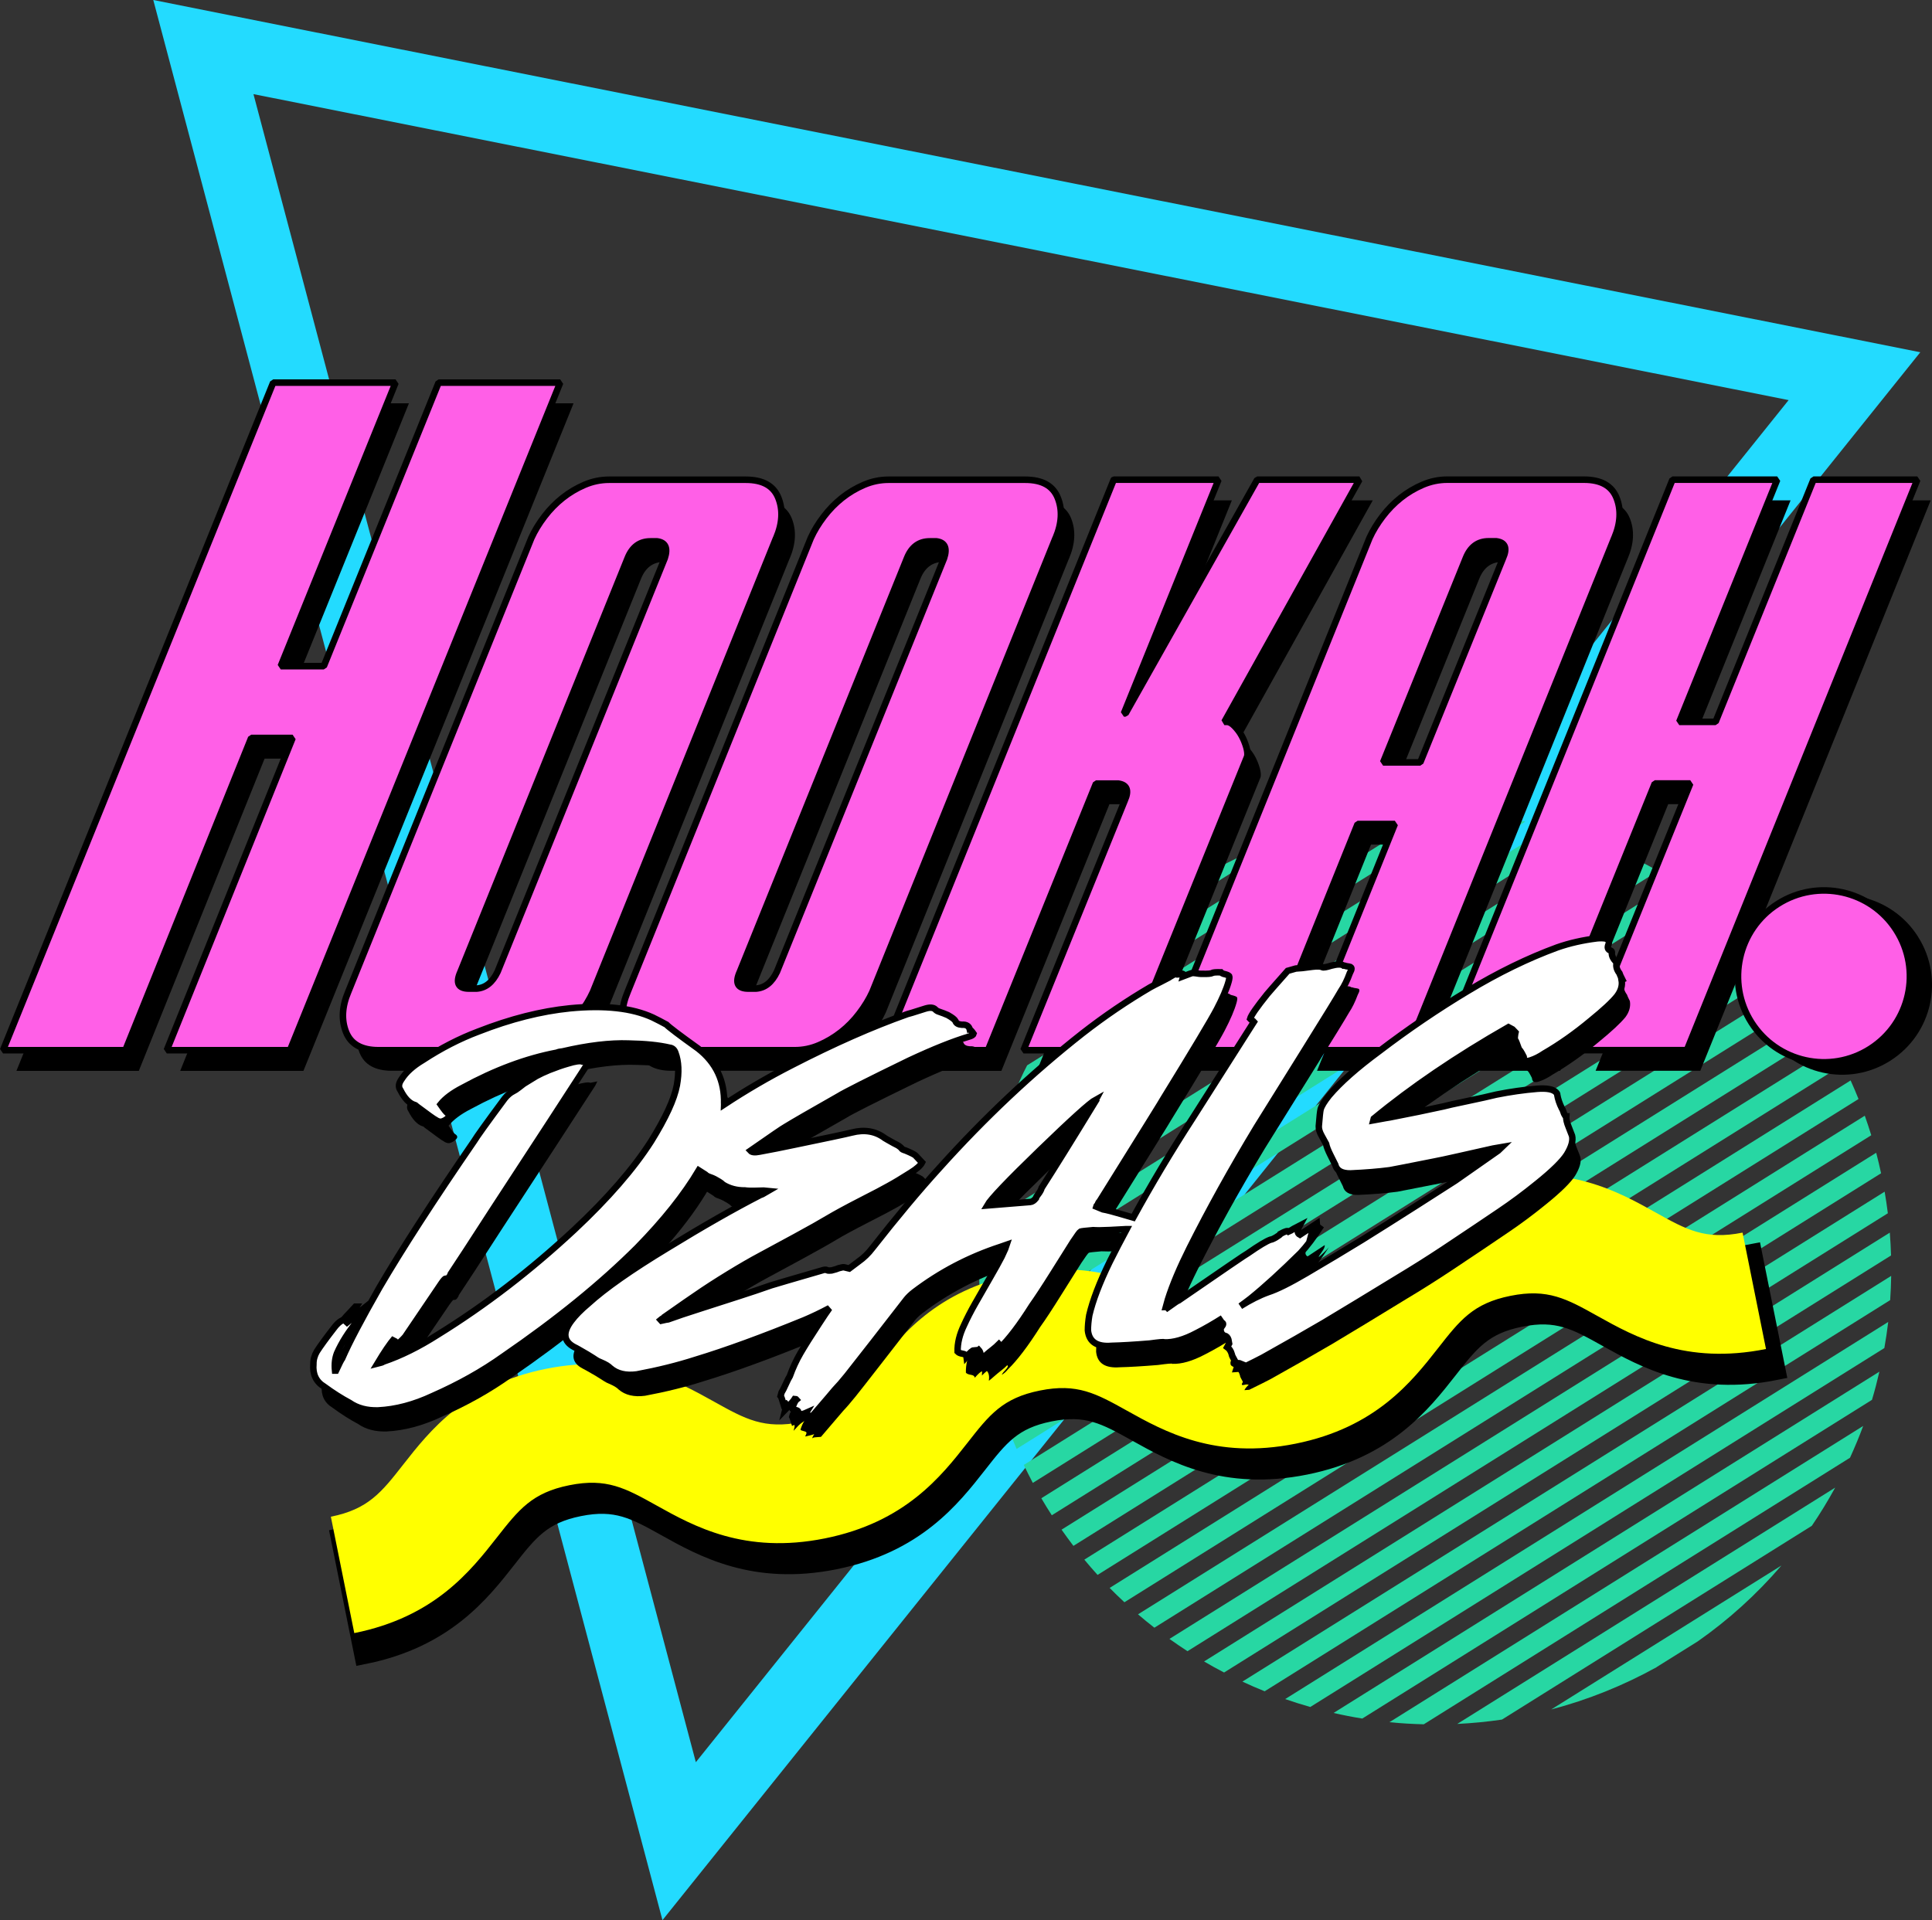 <svg viewBox="0 0 265.57 263.99" xmlns="http://www.w3.org/2000/svg" id="Layer_2"><rect x="0" y="0" width="265.57" height="263.99" fill="#333333" stroke="none"/><defs><style>.cls-1{fill:none;}.cls-2{stroke-width:2.7px;}.cls-2,.cls-3,.cls-4,.cls-5{stroke:#000;}.cls-6{fill:#23dbff;}.cls-3{fill:#ff5fe7;stroke-miterlimit:1;stroke-width:.9px;}.cls-7{fill:#ff0;}.cls-4{stroke-linecap:round;stroke-linejoin:round;stroke-width:1.08px;}.cls-5{fill:#fff;stroke-width:.89px;}.cls-8{fill:#27d7a3;}</style></defs><g id="Layer_1-2"><path d="M91.06,263.99L21.07,0l242.89,48.43-172.9,215.57ZM34.84,12.94l60.81,229.34L245.86,55.01,34.84,12.94Z" class="cls-6"></path><path d="M255.47,151.11l-104.6,65.43c.55.6,1.1,1.2,1.67,1.79l103.81-64.93c-.27-.77-.57-1.53-.87-2.28Z" class="cls-1"></path><path d="M253.34,146.37l-105.79,66.17c.49.64.99,1.27,1.5,1.89l105.33-65.88c-.33-.73-.68-1.46-1.04-2.18Z" class="cls-1"></path><path d="M250.85,141.86l-106.27,66.47c.43.67.88,1.33,1.34,1.99l106.13-66.38c-.39-.7-.79-1.39-1.2-2.08Z" class="cls-1"></path><path d="M227.94,119.75l-93.23,58.31c.05.9.12,1.8.21,2.7l95.36-59.64c-.76-.47-1.55-.92-2.34-1.37Z" class="cls-1"></path><path d="M201.68,111.88l-62.53,39.11c-.49,1.22-.93,2.44-1.34,3.67l67.77-42.39c-1.3-.17-2.6-.3-3.9-.39Z" class="cls-1"></path><path d="M232.82,122.77l-97.52,60.99c.13.85.28,1.7.45,2.55l99.18-62.03c-.69-.52-1.4-1.02-2.11-1.51Z" class="cls-1"></path><path d="M191.83,111.97l-48.3,30.21c-.83,1.39-1.6,2.82-2.33,4.29l55.56-34.75c-1.65.02-3.29.1-4.92.25Z" class="cls-1"></path><path d="M216.5,114.76l-81.29,50.85c-.14,1.02-.26,2.04-.36,3.05l84.55-52.88c-.96-.36-1.93-.7-2.9-1.02Z" class="cls-1"></path><path d="M224.23,117.81c-.56-.27-1.13-.5-1.69-.75l-87.89,54.97c-.04.95-.05,1.91-.04,2.86l90.53-56.62c-.3-.15-.59-.31-.9-.46Z" class="cls-1"></path><path d="M248.01,137.56l-106.04,66.32c.38.71.77,1.41,1.17,2.1l106.23-66.45c-.44-.67-.89-1.33-1.37-1.98Z" class="cls-1"></path><path d="M241.2,129.67l-103.33,64.63c.26.78.54,1.55.83,2.31l104.22-65.19c-.56-.6-1.13-1.18-1.72-1.75Z" class="cls-1"></path><path d="M244.78,133.5l-105.05,65.7c.32.74.65,1.48.99,2.21l105.6-66.05c-.5-.63-1.02-1.25-1.55-1.86Z" class="cls-1"></path><path d="M177.2,115.05l-24.55,15.35c-1.9,1.93-3.7,3.98-5.36,6.18l37.85-23.67c-2.69.53-5.34,1.26-7.94,2.13Z" class="cls-1"></path><path d="M237.22,126.09l-100.85,63.08c.2.81.42,1.62.65,2.42l102.1-63.86c-.62-.56-1.25-1.11-1.9-1.64Z" class="cls-1"></path><path d="M209.67,112.96l-73.05,45.69c-.29,1.1-.55,2.21-.77,3.31l77.12-48.24c-1.1-.28-2.2-.54-3.3-.77Z" class="cls-1"></path><path d="M233.37,225.66l-5.65,3.53c1.94-1.08,3.83-2.25,5.65-3.53Z" class="cls-1"></path><path d="M259.82,178.76l-85.98,53.78c.94.38,1.88.74,2.82,1.07l82.88-51.84c.12-1,.21-2,.28-3.01Z" class="cls-1"></path><path d="M258.58,161.31l-99.89,62.48c.67.53,1.36,1.04,2.06,1.54l98.31-61.49c-.15-.85-.3-1.69-.48-2.53Z" class="cls-1"></path><path d="M259.5,166.81l-96.27,60.21c.75.48,1.5.95,2.28,1.41l94.26-58.96c-.07-.89-.16-1.78-.27-2.66Z" class="cls-1"></path><path d="M257.23,156.08l-102.66,64.21c.61.57,1.24,1.12,1.87,1.66l101.47-63.46c-.21-.81-.43-1.61-.68-2.41Z" class="cls-1"></path><path d="M259.94,172.61l-91.68,57.34c.69.36,1.38.72,2.09,1.06.14.07.29.13.43.19l89.18-55.78c.01-.94,0-1.88-.02-2.82Z" class="cls-1"></path><path d="M259.01,185.33l-78.91,49.35c1.07.31,2.13.58,3.21.82l75.04-46.93c.25-1.08.47-2.16.66-3.24Z" class="cls-1"></path><path d="M253.88,201.36c.15-.31.27-.62.42-.94l-58.59,36.65c1.54.04,3.07.03,4.6-.04l51.95-32.49c.57-1.04,1.12-2.09,1.63-3.17Z" class="cls-1"></path><path d="M257.32,192.46l-70.06,43.82c1.24.2,2.48.37,3.73.5l65.12-40.73c.44-1.19.85-2.39,1.22-3.59Z" class="cls-1"></path><path d="M213.22,235.02l31.64-19.79c1.48-1.73,2.88-3.54,4.18-5.45l-42.59,26.64c2.28-.34,4.54-.81,6.76-1.4Z" class="cls-1"></path><path d="M227.72,229.2l5.65-3.53c4.21-2.95,8.08-6.44,11.5-10.43l-31.64,19.79c5.05-1.33,9.92-3.29,14.5-5.82Z" class="cls-8"></path><path d="M249.05,209.78c1.15-1.68,2.21-3.43,3.21-5.25l-51.95,32.49c2.06-.1,4.12-.3,6.15-.6l42.59-26.64Z" class="cls-8"></path><path d="M256.11,196.05l-65.12,40.73c1.58.16,3.15.25,4.72.29l58.59-36.65c.66-1.45,1.27-2.9,1.81-4.37Z" class="cls-8"></path><path d="M258.35,188.58l-75.04,46.93c1.31.3,2.63.56,3.95.77l70.06-43.82c.39-1.29.72-2.58,1.02-3.88Z" class="cls-8"></path><path d="M259.54,181.76l-82.88,51.84c1.14.4,2.29.76,3.45,1.09l78.91-49.35c.21-1.19.39-2.38.53-3.57Z" class="cls-8"></path><path d="M259.96,175.42l-89.18,55.78c1.01.47,2.03.92,3.06,1.33l85.98-53.78c.08-1.11.12-2.22.14-3.33Z" class="cls-8"></path><path d="M259.77,169.47l-94.26,58.96c.9.53,1.82,1.04,2.75,1.52l91.68-57.34c-.03-1.05-.09-2.09-.17-3.14Z" class="cls-8"></path><path d="M259.06,163.84l-98.31,61.49c.81.58,1.64,1.14,2.48,1.69l96.27-60.21c-.12-.99-.27-1.98-.44-2.97Z" class="cls-8"></path><path d="M257.9,158.49l-101.47,63.46c.73.63,1.48,1.24,2.25,1.84l99.89-62.48c-.2-.95-.43-1.89-.67-2.82Z" class="cls-8"></path><path d="M256.34,153.39l-103.81,64.93c.66.67,1.34,1.33,2.03,1.97l102.66-64.21c-.28-.9-.57-1.8-.89-2.69Z" class="cls-8"></path><path d="M254.38,148.55l-105.33,65.88c.59.71,1.2,1.42,1.82,2.1l104.6-65.43c-.34-.86-.71-1.71-1.09-2.56Z" class="cls-8"></path><path d="M252.05,143.93l-106.13,66.38c.53.75,1.07,1.49,1.63,2.23l105.79-66.17c-.41-.82-.84-1.63-1.29-2.44Z" class="cls-8"></path><path d="M249.37,139.54l-106.23,66.45c.46.79.94,1.57,1.44,2.34l106.27-66.47c-.47-.78-.96-1.56-1.47-2.32Z" class="cls-8"></path><path d="M246.33,135.36l-105.6,66.05c.4.83.81,1.65,1.24,2.47l106.04-66.32c-.54-.74-1.1-1.47-1.67-2.2Z" class="cls-8"></path><path d="M242.91,131.43l-104.22,65.19c.33.87.68,1.73,1.05,2.59l105.05-65.7c-.61-.7-1.23-1.39-1.87-2.07Z" class="cls-8"></path><path d="M239.12,127.73l-102.1,63.86c.26.91.54,1.82.84,2.72l103.33-64.63c-.68-.66-1.37-1.31-2.07-1.95Z" class="cls-8"></path><path d="M234.93,124.28l-99.18,62.03c.19.96.4,1.91.62,2.85l100.85-63.08c-.75-.62-1.51-1.22-2.29-1.81Z" class="cls-8"></path><path d="M230.28,121.12l-95.36,59.64c.1,1.01.23,2.01.38,3l97.52-60.99c-.83-.57-1.68-1.12-2.54-1.65Z" class="cls-8"></path><path d="M225.12,118.27l-90.53,56.62c0,1.06.05,2.12.11,3.17l93.23-58.31c-.92-.52-1.86-1.01-2.81-1.48Z" class="cls-8"></path><path d="M219.4,115.77l-84.55,52.88c-.1,1.13-.17,2.25-.21,3.38l87.89-54.97c-1.04-.46-2.08-.89-3.13-1.28Z" class="cls-8"></path><path d="M212.97,113.72l-77.12,48.24c-.25,1.21-.46,2.43-.64,3.64l81.29-50.85c-1.17-.38-2.35-.73-3.53-1.03Z" class="cls-8"></path><path d="M205.58,112.27l-67.77,42.39c-.44,1.32-.84,2.65-1.19,3.99l73.05-45.69c-1.36-.28-2.73-.5-4.09-.68Z" class="cls-8"></path><path d="M196.75,111.72l-55.56,34.75c-.17.34-.35.67-.51,1.01-.55,1.16-1.05,2.33-1.53,3.51l62.53-39.11c-1.64-.12-3.29-.18-4.93-.16Z" class="cls-8"></path><path d="M185.13,112.91l-37.85,23.67c-1.34,1.78-2.59,3.65-3.76,5.59l48.3-30.21c-2.25.2-4.49.51-6.7.95Z" class="cls-8"></path><path d="M152.65,130.4l24.55-15.35c-9.17,3.1-17.61,8.31-24.55,15.35Z" class="cls-8"></path><path d="M56.21,55.45l-15.78,38.98h5.92l15.78-38.98h16.71l-37.13,91.78h-16.94l17.29-42.93h-5.69l-17.29,42.93H2.26L39.39,55.45h16.82Z"></path><path d="M108.54,76.79l-25.18,62.42c-.46,1.01-1.06,1.99-1.8,2.96-.73.97-1.57,1.82-2.49,2.55-.93.73-1.93,1.33-3.02,1.8s-2.2.7-3.36.7h-18.8c-2.32,0-3.81-.83-4.47-2.49-.66-1.66-.56-3.5.29-5.51l25.18-62.42c.46-1.01,1.06-1.99,1.8-2.96s1.57-1.82,2.49-2.55c.93-.74,1.93-1.33,3.02-1.8,1.08-.46,2.2-.7,3.37-.7h18.8c2.32,0,3.81.83,4.47,2.49.66,1.66.56,3.5-.29,5.51ZM66.3,138.75h1.04c1.24-.08,2.2-.85,2.9-2.32l22.97-56.85c.46-1.39.12-2.17-1.04-2.32h-.93c-1.47,0-2.51.77-3.13,2.32l-22.97,56.85c-.7,1.55-.31,2.32,1.16,2.32Z"></path><path d="M146.94,76.79l-25.18,62.42c-.46,1.01-1.06,1.99-1.8,2.96-.73.97-1.57,1.82-2.49,2.55-.93.73-1.93,1.33-3.02,1.8s-2.2.7-3.36.7h-18.8c-2.32,0-3.81-.83-4.47-2.49-.66-1.66-.56-3.5.29-5.51l25.18-62.42c.46-1.01,1.06-1.99,1.8-2.96s1.57-1.82,2.49-2.55c.93-.74,1.93-1.33,3.02-1.8,1.08-.46,2.2-.7,3.37-.7h18.8c2.32,0,3.81.83,4.47,2.49.66,1.66.56,3.5-.29,5.51ZM104.71,138.75h1.04c1.24-.08,2.2-.85,2.9-2.32l22.97-56.85c.46-1.39.12-2.17-1.04-2.32h-.93c-1.47,0-2.51.77-3.13,2.32l-22.97,56.85c-.7,1.55-.31,2.32,1.16,2.32Z"></path><path d="M154.94,68.79h14.39l-13,32.14h.23l18.1-32.14h14.04l-18.56,33.3h.35c.31,0,.66.19,1.04.58s.72.83.99,1.33c.27.5.48,1.02.64,1.57.15.54.19.97.12,1.28l-16.36,40.38h-14.39l13.92-34.34c.62-1.39.31-2.17-.93-2.32h-3.02l-14.85,36.66h-14.39l31.67-78.43Z"></path><path d="M223.74,76.79l-28.43,70.43h-14.27l12.53-31.1h-5.11l-12.53,31.1h-14.27l28.43-70.43c.46-1.01,1.06-1.99,1.8-2.96s1.57-1.82,2.49-2.55c.93-.74,1.93-1.33,3.02-1.8,1.08-.46,2.2-.7,3.37-.7h18.8c2.32,0,3.81.83,4.47,2.49.66,1.66.56,3.5-.29,5.51ZM207.5,77.26h-1.04c-1.47,0-2.51.77-3.13,2.32l-11.37,28.08h5.11l11.37-28.08c.62-1.39.31-2.17-.93-2.32Z"></path><path d="M246.13,68.79l-13.46,33.3h4.99l13.46-33.3h14.27l-31.67,78.43h-14.39l14.85-36.66h-4.87l-14.85,36.66h-14.39l31.67-78.43h14.39Z"></path><path d="M54.37,52.61l-15.78,38.98h5.92l15.78-38.98h16.71l-37.13,91.78h-16.94l17.29-42.93h-5.69l-17.29,42.93H.42L37.55,52.61h16.82Z" class="cls-3"></path><path d="M106.69,73.96l-25.18,62.42c-.46,1.01-1.06,1.99-1.8,2.96-.73.97-1.57,1.82-2.49,2.55-.93.73-1.93,1.33-3.02,1.8s-2.2.7-3.36.7h-18.8c-2.32,0-3.81-.83-4.47-2.49-.66-1.66-.56-3.5.29-5.51l25.18-62.42c.46-1.01,1.06-1.99,1.8-2.96s1.57-1.82,2.49-2.55c.93-.74,1.93-1.33,3.02-1.8,1.08-.46,2.2-.7,3.37-.7h18.8c2.32,0,3.81.83,4.47,2.49.66,1.66.56,3.5-.29,5.51ZM64.46,135.92h1.04c1.24-.08,2.2-.85,2.9-2.32l22.97-56.85c.46-1.39.12-2.17-1.04-2.32h-.93c-1.47,0-2.51.77-3.13,2.32l-22.97,56.85c-.7,1.55-.31,2.32,1.16,2.32Z" class="cls-3"></path><path d="M145.1,73.96l-25.18,62.42c-.46,1.01-1.06,1.99-1.8,2.96-.73.97-1.57,1.82-2.49,2.55-.93.73-1.93,1.33-3.02,1.8s-2.2.7-3.36.7h-18.8c-2.32,0-3.81-.83-4.47-2.49-.66-1.66-.56-3.5.29-5.51l25.18-62.42c.46-1.01,1.06-1.99,1.8-2.96s1.57-1.82,2.49-2.55c.93-.74,1.93-1.33,3.02-1.8,1.08-.46,2.2-.7,3.37-.7h18.8c2.32,0,3.81.83,4.47,2.49.66,1.66.56,3.5-.29,5.51ZM102.86,135.92h1.04c1.24-.08,2.2-.85,2.9-2.32l22.97-56.85c.46-1.39.12-2.17-1.04-2.32h-.93c-1.47,0-2.51.77-3.13,2.32l-22.97,56.85c-.7,1.55-.31,2.32,1.16,2.32Z" class="cls-3"></path><path d="M153.1,65.95h14.39l-13,32.14h.23l18.1-32.14h14.04l-18.56,33.3h.35c.31,0,.66.19,1.04.58s.72.83.99,1.33c.27.5.48,1.02.64,1.57.15.54.19.97.12,1.28l-16.36,40.38h-14.39l13.92-34.34c.62-1.39.31-2.17-.93-2.32h-3.02l-14.85,36.66h-14.39l31.67-78.43Z" class="cls-3"></path><path d="M221.9,73.96l-28.43,70.43h-14.27l12.53-31.1h-5.11l-12.53,31.1h-14.27l28.43-70.43c.46-1.01,1.06-1.99,1.8-2.96.74-.97,1.57-1.82,2.49-2.55.93-.74,1.93-1.33,3.02-1.8,1.08-.46,2.2-.7,3.37-.7h18.8c2.32,0,3.81.83,4.47,2.49.66,1.66.56,3.5-.29,5.51ZM205.66,74.42h-1.04c-1.47,0-2.51.77-3.13,2.32l-11.37,28.08h5.11l11.37-28.08c.62-1.39.31-2.17-.93-2.32Z" class="cls-3"></path><path d="M244.29,65.95l-13.46,33.3h4.99l13.46-33.3h14.27l-31.67,78.43h-14.39l14.85-36.66h-4.87l-14.85,36.66h-14.39l31.67-78.43h14.39Z" class="cls-3"></path><path d="M50.04,227.45c11.04-2.22,15.98-8.53,19.59-13.13,3.02-3.85,4.84-6.17,9.97-7.2,5.13-1.03,7.71.4,11.98,2.78,5.11,2.85,12.11,6.75,23.15,4.53,11.04-2.22,15.98-8.53,19.59-13.13,3.01-3.85,4.83-6.17,9.97-7.2,5.13-1.03,7.71.4,11.98,2.78,5.11,2.85,12.11,6.75,23.15,4.53,11.04-2.22,15.98-8.53,19.59-13.13,3.01-3.85,4.83-6.17,9.96-7.2,5.13-1.03,7.71.4,11.97,2.78,5.11,2.85,12.11,6.75,23.15,4.53l-3.22-16c-5.13,1.03-7.71-.4-11.97-2.78-5.11-2.85-12.11-6.75-23.15-4.53-11.04,2.22-15.98,8.53-19.59,13.13-3.01,3.85-4.83,6.17-9.96,7.2-5.13,1.03-7.71-.4-11.98-2.78-5.11-2.85-12.11-6.75-23.15-4.53-11.04,2.22-15.98,8.53-19.59,13.13-3.02,3.85-4.84,6.17-9.97,7.2-5.13,1.03-7.71-.4-11.98-2.78-5.11-2.85-12.11-6.75-23.15-4.53-11.04,2.22-15.98,8.53-19.59,13.13-3.01,3.85-4.83,6.17-9.97,7.2l3.22,16Z" class="cls-2"></path><path d="M48.7,224.53c11.04-2.22,15.98-8.53,19.59-13.13,3.02-3.85,4.84-6.17,9.97-7.2,5.13-1.03,7.71.4,11.98,2.78,5.11,2.85,12.11,6.75,23.15,4.53,11.04-2.22,15.98-8.53,19.59-13.13,3.01-3.85,4.83-6.17,9.97-7.2,5.13-1.03,7.71.4,11.98,2.78,5.11,2.85,12.11,6.75,23.15,4.53,11.04-2.22,15.98-8.53,19.59-13.13,3.01-3.85,4.83-6.17,9.96-7.2,5.13-1.03,7.71.4,11.97,2.78,5.11,2.85,12.11,6.75,23.15,4.53l-3.22-16c-5.13,1.03-7.71-.4-11.97-2.78-5.11-2.85-12.11-6.75-23.15-4.53-11.04,2.22-15.98,8.53-19.59,13.13-3.01,3.85-4.83,6.17-9.96,7.2-5.13,1.03-7.71-.4-11.98-2.78-5.11-2.85-12.11-6.75-23.15-4.53-11.04,2.22-15.98,8.53-19.59,13.13-3.02,3.85-4.84,6.17-9.97,7.2-5.13,1.03-7.71-.4-11.98-2.78-5.11-2.85-12.11-6.75-23.15-4.53-11.04,2.22-15.98,8.53-19.59,13.13-3.01,3.85-4.83,6.17-9.97,7.2l3.22,16Z" class="cls-7"></path><path d="M49.97,182.58h.13c-.15.23-.33.49-.54.78-.21.28-.39.57-.55.84-.16.28-.32.54-.47.78.33-.26.8-.65,1.43-1.2.62-.54,1.04-.9,1.26-1.07-.15.55-.5,1.18-1.04,1.91-1.15,1.39-2.07,2.83-2.74,4.33-.28.71-.38,1.51-.28,2.42h.13c.43-.96.71-1.51.85-1.68.93-2.13,2.65-5.39,5.15-9.78,3.09-5.27,7.43-11.98,13.02-20.13.32-.56,1.72-2.5,4.18-5.82.39-.49.78-.82,1.18-1.01.2-.09.46-.26.79-.52.33-.26.55-.42.65-.51.83-.52,1.4-.87,1.71-1.05.5-.27,1.09-.54,1.77-.83.96-.38,1.82-.68,2.56-.89,1.03-.31,1.7-.4,2-.28l.95-.19-.29.59c-2.55,3.94-6.86,10.57-12.95,19.89-3,4.66-4.94,7.63-5.81,8.92l-.03.12c-.2.4-.41.57-.66.51-.09,0-.27.21-.56.62-2.74,4.03-4.41,6.49-4.99,7.37-.13.16-.28.33-.46.49-.17.17-.32.29-.42.38-.11.09-.27.21-.49.38-.22.17-.4.34-.52.5.04-.15.11-.41.21-.76s.17-.6.21-.76c-.63.74-1.43,1.91-2.38,3.51.46-.11.74-.21.85-.3,2.36-.8,4.85-2.03,7.45-3.69,6.52-4.03,12.77-8.84,18.78-14.43,4.62-4.33,8.15-8.39,10.56-12.16,2-3.21,3.18-5.78,3.55-7.71.32-1.78.26-3.26-.19-4.44-.13-.45-.41-.69-.83-.73-1.45-.34-3.33-.53-5.63-.57-2.55-.1-5.56.26-9.04,1.07-.35.03-.63.09-.82.18-4.17.79-8.47,2.4-12.91,4.81-1.4.72-2.43,1.49-3.08,2.31.55.79.87,1.19.96,1.18.28.21.31.43.07.68-.24.25-.55.43-.92.53-.26.02-.54-.07-.82-.28-.16-.06-1.01-.68-2.58-1.85-.13-.14-.24-.21-.33-.2-.7-.25-1.33-.92-1.89-2.02-.31-.43-.26-.93.16-1.5.61-.96,1.58-1.84,2.91-2.63,2.51-1.65,5.06-2.96,7.65-3.93,4.42-1.73,8.62-2.79,12.59-3.19,4.76-.46,8.54-.05,11.36,1.25.68.33,1.32.66,1.91.99.33.36,1.78,1.45,4.36,3.3,2.47,1.93,3.65,4.46,3.56,7.59-.15,1.46-.63,3.21-1.45,5.26-1.93,4.5-5.4,9.31-10.42,14.43-4.97,4.97-11.11,9.96-18.41,14.97-2.88,2.06-6.13,3.89-9.74,5.47-2.56,1.2-5.06,1.86-7.49,1.98-1.56.05-2.88-.3-3.95-1.05-1.12-.59-2.29-1.34-3.5-2.23-1.1-.67-1.59-1.7-1.46-3.08,0-.61.16-1.19.48-1.75.46-.72,1.22-1.77,2.29-3.16.41-.57.82-.94,1.21-1.13.09,0,.26-.17.52-.5.24-.25.66-.7,1.28-1.36Z"></path><path d="M91.9,184.43l.1.11c.55-.12.87-.18.95-.19,1.05-.39,2.54-.89,4.47-1.5,1.93-.61,3.67-1.17,5.22-1.68,1.55-.51,3.04-1.01,4.47-1.5.66-.2,2.99-.89,7-2.05.28-.1.5-.12.66-.05-.02.08.19.1.63.06.46-.11.79-.22.98-.31.37-.11.62-.14.74-.12.12.03.3.07.54.13.24.06.44.12.59.18l.33.66c-.09,0-.23.06-.43.15.07.38.21.55.43.54.22-.02.72-.21,1.51-.58-.04.16-.1.35-.16.58-.06.23-.11.39-.13.47l.26-.02c.2-.09.34-.14.43-.15-.52.65-1.09,1.16-1.7,1.51-2.49,1.57-4.86,2.83-7.09,3.77-5.8,2.38-10.76,4.18-14.88,5.43-2.54.82-5.26,1.49-8.15,2.03-1.51.2-2.72-.08-3.62-.85-.13-.14-.31-.28-.53-.41-.22-.13-.48-.26-.79-.39-.31-.13-.53-.24-.68-.35-.14-.1-.54-.35-1.21-.76-1.03-.6-1.63-.93-1.78-1-1.49-.79-1.63-2-.41-3.62.54-.73,1.32-1.51,2.32-2.36,2.29-2.09,5.91-4.63,10.85-7.62,4.85-2.98,9.13-5.42,12.83-7.32.09,0,.44-.19,1.05-.54l-.63-.06c-.09,0-.45.02-1.1.03-.65.02-1.14,0-1.46-.05-1.12.02-2.12-.25-3-.79-.13-.14-.31-.28-.53-.41-.22-.13-.43-.25-.61-.35-.19-.1-.42-.19-.69-.29-.28-.09-.48-.21-.61-.35-1.39-.88-2.37-1.52-2.94-1.93-.9-.76-.87-1.83.11-3.21.81-1.05,2.01-2.14,3.6-3.26,3.5-2.41,7.19-4.62,11.09-6.61,5.79-2.98,11.07-5.31,15.82-6.99.09,0,.93-.26,2.53-.78.66-.21,1.12-.17,1.38.12.13.14.3.24.5.3.2.06.41.14.64.23.23.1.42.18.58.24.59.33.95.61,1.06.83.09.3.39.46.89.5.61-.05.98.19,1.09.71.09,0,.25.17.5.53-.04.16-.25.29-.62.39-2.15.63-4.89,1.73-8.24,3.3-5.64,2.74-8.88,4.37-9.71,4.9-3.76,2.13-6.21,3.55-7.35,4.25-.2.09-1.78,1.17-4.75,3.24.2.21.62.26,1.25.13,1.53-.28,3.17-.6,4.9-.97,4.27-.88,6.87-1.43,7.79-1.66,1.75-.44,3.27-.19,4.54.77.22.13.48.29.78.45.3.17.58.32.84.45.26.13.5.3.69.52-.02.08.16.18.56.3.77.32,1.22.55,1.35.69l.89.96c-.2.4-.71.86-1.54,1.38-1.25.79-2.27,1.4-3.08,1.85-.61.35-1.89,1.03-3.84,2.02-1.95,1-3.44,1.8-4.46,2.42-1.03.62-2.53,1.46-4.49,2.53-1.97,1.07-3.58,1.95-4.84,2.62-1.26.67-2.71,1.52-4.36,2.52-1.65,1.01-3.17,1.99-4.54,2.94-.41.26-1.85,1.25-4.29,2.97-.02.08-.13.16-.33.26l-.16.13Z"></path><path d="M115.71,182.04c.02-.08.34-.6.95-1.56-.57-.41-.9-.61-.99-.61-.42-.35-.26-.78.49-1.3,1.4-1.03,2.37-1.75,2.92-2.18.74-.52,1.39-1.14,1.93-1.87,3.31-4.23,6.38-7.9,9.22-11.03,6.19-6.9,12.74-13.06,19.64-18.49,3.06-2.38,6.17-4.5,9.34-6.35.31-.18.78-.42,1.43-.74.65-.32.99-.5,1.05-.54.05-.04.39-.24,1-.6.04.15.25.17.63.06.37-.1.52,0,.43.31.76-.29,1.19-.44,1.28-.45.09,0,.21,0,.38.03.16.03.33.05.49.07.16.03.33.03.51.02.68.02,1.12-.01,1.32-.11.11-.08.5-.12,1.18-.1.06.07.17.14.33.2.48.11.75.22.81.33.05.11.03.36-.08.75-.28,1.01-.83,2.29-1.64,3.84-.81,1.55-3.24,5.61-7.29,12.18-.02.08-2.96,4.81-8.81,14.19-.11.09-.2.24-.26.48-.11.09-.17.17-.2.24l.92.38c.57.11,1.41.32,2.52.65,1.11.33,1.98.58,2.62.76.09,0,.56.15,1.42.46-.02.08-.04.16-.06.23-1.01.24-1.56.35-1.64.36-.81.14-1.35.22-1.61.25-.44.04-1.18.08-2.22.12-1.04.05-1.81.05-2.32.02-1.05.09-1.63.15-1.73.2-.1.05-.44.51-1.03,1.4-.61.96-1.53,2.43-2.76,4.39-1.23,1.97-2.19,3.43-2.89,4.4-1.68,2.65-3.16,4.6-4.44,5.84-.26.33-.55.58-.85.75.02-.08.1-.2.23-.36.13-.16.26-.31.38-.43.12-.12.2-.26.24-.42l-.1-.11c-.24.25-.52.5-.85.75-.33.26-.64.51-.92.76-.28.25-.53.46-.75.63.08-.61,0-1.06-.27-1.35-.22.17-.45.38-.69.63l.03-.57c-.18.01-.52.31-1.01.88-.02-.23-.2-.36-.53-.41-.33-.05-.56-.14-.69-.29-.03-1.14.26-2.34.87-3.61.43-.95.94-1.94,1.53-2.98.59-1.04,1.25-2.19,1.99-3.47.74-1.28,1.29-2.27,1.66-2.99.41-.87.65-1.42.72-1.66l-.85.3c-4.34,1.42-8.29,3.49-11.88,6.22-.44.34-.79.67-1.05,1-1.07,1.38-2.6,3.35-4.59,5.91-1.99,2.56-3.19,4.09-3.58,4.57-.66.81-1.22,1.47-1.7,1.97-.13.16-1.14,1.35-3.04,3.56-.17.01-.31.02-.39.03-.09,0-.22.02-.4.03-.17.01-.32.06-.43.15.04-.16.14-.35.29-.59-.2.09-.61.2-1.25.33.17-.32.23-.51.16-.58-.06-.07-.22-.14-.46-.19-.24-.06-.35-.12-.33-.2.04-.16.13-.37.24-.65.12-.28.23-.46.34-.54-.07-.07-.14-.1-.23-.1-.15.24-.59.73-1.31,1.48.02-.08.06-.22.11-.41.05-.19.05-.33-.02-.4l-.3.14c-.22-.74-.37-1.15-.44-1.22.02-.08.06-.23.13-.47.15-.24.34-.62.57-1.13.23-.51.42-.89.57-1.13.39-1.1.87-2.14,1.45-3.14.58-1,1.42-2.34,2.53-4.03,1.11-1.69,1.79-2.66,2.02-2.91ZM151.42,154.71c.02-.08.12-.28.29-.59-.81.45-3.38,2.77-7.71,6.96-4.33,4.2-6.75,6.73-7.25,7.61,3.24-.26,5.22-.42,5.92-.48.26-.02.52-.19.79-.52.04-.15.13-.31.26-.48.13-.16.24-.32.33-.48.09-.16.15-.31.2-.47,1.65-2.57,4.04-6.42,7.18-11.54Z"></path><path d="M161.31,182.69c.09,0,.16.03.23.1.96-.69,1.49-1.03,1.57-1.04,6.14-4.23,9.31-6.39,9.51-6.48,1.49-1.03,2.51-1.65,3.08-1.85.17-.01.44-.13.8-.35.36-.22.55-.37.57-.45.61-.35.98-.46,1.12-.32l.3-.14c.11-.08.51-.31,1.21-.67-.35.64-.34,1.05.04,1.25,1.05-.69,1.83-1.21,2.36-1.56.02.23-.1.52-.37.89-.27.36-.43.63-.47.78.22-.17.47-.4.77-.69.29-.29.51-.52.64-.68-1.05,1.61-1.99,2.87-2.84,3.77-2.6,2.57-4.89,4.66-6.88,6.27-2.4,1.87-4.85,3.44-7.34,4.71-1.71.9-3.2,1.33-4.47,1.28.02-.08-.64-.02-1.97.16-2.19.18-3.94.28-5.23.31-2.02.16-3.11-.55-3.27-2.13,0-.61.06-1.3.19-2.07.47-2.02,1.4-4.45,2.79-7.31,3.25-6.5,7.05-13.09,11.38-19.76.46-.72,3.11-4.89,7.96-12.52l.46-.72c-.07-.07-.15-.14-.26-.21-.11-.07-.2-.14-.26-.21.13-.47.91-1.6,2.35-3.39.13-.16,1.07-1.23,2.81-3.2l1.12-.32c.44-.04.74-.06.92-.07.17-.01.62-.07,1.33-.16.71-.1,1.18-.08,1.4.06.15.06.56,0,1.22-.21.83-.22,1.39-.23,1.68-.02.09,0,.21.02.36.08.33.05.53.09.61.12.07.03.12.1.13.22.01.11-.07.33-.24.65-.35.94-.74,1.74-1.17,2.38-.5.88-2.17,3.6-5.02,8.17-2.85,4.57-5.05,8.1-6.59,10.58-3.48,5.76-6.55,11.3-9.22,16.62-1.35,2.7-2.34,5.06-2.99,7.09-.02.08-.12.43-.29,1.05Z"></path><path d="M208.49,144.15c-7.13,4.08-13.3,8.27-18.52,12.58-.02.08-.04.16-.06.23,1.45-.27,2.21-.41,2.3-.42,2.72-.52,5.17-1.03,7.36-1.51.37-.11,1.45-.35,3.22-.72,1.77-.37,3.12-.67,4.04-.9,1.91-.38,3.78-.65,5.62-.8,1.32-.11,2.17.05,2.57.48.13.14.19.25.17.33.09.6.3,1.23.64,1.89.06.07.13.22.2.44.07.22.13.37.2.44.04.15.11.22.2.21-.02.39.1.89.35,1.51.26.63.41,1.02.45,1.16.16.67-.08,1.53-.71,2.57-.61.96-1.96,2.29-4.06,3.98-1.77,1.44-3.5,2.72-5.18,3.85-1.9,1.3-4.48,3.03-7.74,5.2-2.1,1.39-4.17,2.7-6.23,3.93-3.72,2.28-7.12,4.35-10.2,6.19-2.25,1.32-5.05,2.92-8.4,4.79-.5.27-1.5.77-2.99,1.5l-.66.05c.02-.08.1-.2.23-.36.13-.16.25-.29.36-.37-.16-.06-.33-.07-.51-.02-.19.05-.32.07-.4.03-.08-.03-.04-.17.11-.41-.29-.51-.42-.8-.4-.88-.13-.45-.34-.77-.63-.98l.26-.48-.1-.56c-.09-.3-.25-.47-.5-.53-.09,0-.2-.06-.33-.2-.13-.14-.21-.32-.23-.55-.02-.23.02-.38.13-.47.26-.32.27-.52.03-.57-.28-.2-.22-.44.19-.7,2.16-1.62,4.2-2.78,6.1-3.46,1.22-.4,2.96-1.27,5.22-2.59,2.86-1.68,5.43-3.22,7.71-4.62,2.38-1.49,4.88-3.06,7.48-4.72,1.77-1.13,3.54-2.27,5.31-3.4.63-.43,2.6-1.81,5.9-4.13l.52-.5-1.22.21c-.55.12-1.35.3-2.4.54-1.05.24-1.85.42-2.4.54-1.56.36-2.7.6-3.42.73-3.27.65-5.26,1.04-5.98,1.17-1.51.2-3.31.35-5.39.44-1.21.02-1.91-.38-2.11-1.2-.11-.22-.33-.66-.66-1.32-.33-.66-.53-1.17-.6-1.55-.11-.22-.31-.58-.6-1.09-.29-.51-.42-.95-.4-1.34.1-1.3.19-2.07.25-2.3.13-.47.52-1.11,1.17-1.92,1.52-1.8,3.79-3.81,6.81-6.03,4.02-3.07,8.08-5.83,12.19-8.3,4.22-2.55,8.33-4.56,12.34-6.02,1.71-.6,3.54-1.01,5.49-1.24.44-.04.82-.03,1.15.02.39.12.54.38.43.76-.22.47-.13.77.27.89.15.06.21.17.17.33-.02.38.17.79.57,1.21l.1.11c-.13.47,0,.95.37,1.45.04.15.18.44.4.88.13.75-.07,1.49-.61,2.22-.66.81-1.87,1.94-3.63,3.38-2.12,1.77-4.25,3.28-6.39,4.52-.63.43-1.26.75-1.87.95-.62.2-.93.04-.96-.49-.33-.66-.54-.98-.63-.98-.29-.81-.47-1.26-.53-1.33-.07-.07-.08-.24-.05-.51.03-.27.06-.44.08-.52-.07-.07-.2-.21-.4-.42l-.56-.3Z"></path><path d="M223,134.68c-.22-.44-.36-.73-.4-.88-.38-.5-.5-.99-.37-1.46l-.1-.11c-.4-.42-.59-.83-.57-1.21.04-.15-.01-.26-.17-.33-.4-.12-.48-.42-.27-.89.11-.39-.04-.64-.43-.77-.33-.05-.71-.06-1.15-.02-1.95.24-3.78.65-5.49,1.25-4.01,1.47-8.12,3.47-12.34,6.02-4.11,2.47-8.18,5.23-12.2,8.3-3.02,2.23-5.29,4.24-6.81,6.03-.65.81-1.05,1.46-1.17,1.92-.06.23-.15,1-.25,2.3-.02.38.11.83.4,1.34.29.51.49.87.6,1.09.07.38.27.89.6,1.55.33.66.55,1.1.66,1.32.2.82.91,1.22,2.11,1.2,2.08-.09,3.88-.24,5.39-.44.72-.13,2.72-.52,5.98-1.17.72-.13,1.86-.38,3.42-.73.55-.12,1.35-.3,2.4-.54,1.05-.24,1.85-.42,2.4-.54l1.22-.21-.52.5c-3.3,2.32-5.27,3.7-5.9,4.13-1.77,1.13-3.54,2.27-5.31,3.4-2.6,1.66-5.09,3.23-7.48,4.72-2.28,1.4-4.85,2.94-7.71,4.62-2.25,1.32-3.99,2.19-5.22,2.59-1.22.44-2.5,1.09-3.82,1.92.47-.34.93-.68,1.39-1.04,1.99-1.61,4.28-3.7,6.88-6.27.85-.91,1.8-2.16,2.84-3.77-.13.16-.34.39-.64.68-.3.29-.55.52-.77.69.04-.16.2-.42.47-.78.27-.37.4-.66.37-.89-.53.35-1.31.87-2.36,1.56-.38-.2-.39-.61-.04-1.25-.7.36-1.11.59-1.21.67l-.3.14c-.13-.14-.5-.03-1.12.32-.02.08-.21.23-.57.45-.36.22-.63.34-.8.35-.57.2-1.6.82-3.08,1.85-.2.09-3.37,2.25-9.51,6.48-.09,0-.61.35-1.57,1.04-.07-.07-.15-.1-.23-.1.17-.62.27-.97.29-1.05.64-2.03,1.64-4.39,2.99-7.09,2.67-5.32,5.74-10.86,9.22-16.62,1.54-2.48,3.74-6.01,6.59-10.58,2.85-4.57,4.52-7.29,5.02-8.17.44-.64.83-1.44,1.17-2.38.17-.32.25-.54.24-.65-.01-.11-.06-.18-.13-.22-.08-.03-.28-.07-.61-.12-.16-.06-.28-.09-.36-.08-.29-.21-.85-.2-1.68.02-.66.21-1.06.28-1.22.21-.22-.13-.69-.15-1.4-.06-.72.1-1.16.15-1.33.17-.18.01-.48.04-.92.07l-1.12.32c-1.75,1.97-2.68,3.04-2.81,3.2-1.44,1.79-2.22,2.92-2.35,3.39.06.07.15.14.26.21.11.07.2.14.26.21l-.46.72c-4.85,7.63-7.51,11.8-7.96,12.52-2.98,4.6-5.69,9.15-8.17,13.67-.48-.14-1.02-.3-1.65-.48-1.11-.33-1.95-.55-2.52-.65l-.92-.38c.02-.08.09-.16.2-.24.06-.23.15-.39.26-.48,5.85-9.38,8.79-14.11,8.81-14.19,4.04-6.57,6.47-10.63,7.29-12.18.81-1.55,1.36-2.83,1.64-3.84.11-.39.13-.64.08-.75-.06-.11-.33-.22-.81-.33-.16-.06-.27-.13-.33-.2-.68-.02-1.08.01-1.18.1-.2.09-.64.13-1.32.11-.18.01-.35,0-.51-.02-.16-.02-.33-.05-.49-.07-.17-.02-.29-.03-.38-.03-.09,0-.52.16-1.28.45.09-.31-.06-.41-.43-.31-.37.11-.58.09-.63-.06-.61.35-.95.55-1,.6-.06.04-.41.22-1.05.54-.65.32-1.12.57-1.43.74-3.17,1.86-6.29,3.97-9.34,6.35-6.9,5.43-13.45,11.6-19.64,18.49-2.84,3.12-5.91,6.8-9.22,11.02-.55.73-1.19,1.35-1.93,1.87-.29.23-.72.55-1.26.95-.05-.01-.1-.03-.15-.04-.24-.06-.42-.1-.54-.13-.12-.03-.37.01-.74.12-.2.09-.53.2-.99.31-.44.04-.65.02-.63-.06-.16-.06-.37-.05-.66.05-4.01,1.16-6.34,1.85-7,2.05-1.42.5-2.91,1-4.47,1.5-1.56.51-3.3,1.07-5.22,1.68-1.93.61-3.42,1.12-4.47,1.5-.09,0-.41.07-.95.19l-.1-.11.16-.13c.2-.09.31-.18.33-.25,2.45-1.72,3.88-2.71,4.29-2.98,1.37-.95,2.89-1.93,4.54-2.94,1.65-1.01,3.1-1.85,4.36-2.52,1.26-.67,2.87-1.55,4.84-2.62,1.97-1.07,3.47-1.92,4.49-2.53,1.03-.61,2.51-1.42,4.46-2.42,1.95-.99,3.23-1.67,3.84-2.02.81-.44,1.84-1.06,3.08-1.85.83-.52,1.34-.98,1.54-1.38l-.89-.95c-.13-.14-.59-.37-1.35-.69-.4-.12-.58-.22-.56-.3-.2-.21-.43-.38-.69-.51-.27-.13-.55-.28-.84-.45-.3-.16-.56-.32-.78-.45-1.28-.96-2.79-1.22-4.54-.77-.92.23-3.52.78-7.79,1.66-1.73.37-3.37.69-4.9.97-.64.13-1.05.09-1.25-.13,2.97-2.07,4.56-3.15,4.75-3.24,1.14-.7,3.59-2.12,7.35-4.25.83-.52,4.07-2.16,9.71-4.9,3.35-1.57,6.09-2.66,8.24-3.3.37-.1.58-.24.62-.39-.25-.36-.41-.54-.5-.53-.11-.52-.48-.76-1.09-.71-.5-.03-.8-.2-.89-.5-.11-.22-.46-.49-1.06-.83-.16-.06-.35-.14-.58-.24-.23-.09-.45-.17-.64-.23-.2-.06-.36-.16-.49-.3-.27-.28-.73-.32-1.38-.12-1.6.51-2.44.77-2.53.78-4.75,1.68-10.03,4.01-15.82,6.99-3.25,1.66-6.36,3.48-9.33,5.44,0-.04.01-.08.02-.12.09-3.13-1.1-5.66-3.56-7.59-2.58-1.85-4.03-2.95-4.36-3.3-.6-.33-1.23-.66-1.91-.99-2.82-1.29-6.6-1.71-11.36-1.25-3.97.4-8.16,1.46-12.58,3.19-2.58.97-5.13,2.28-7.65,3.93-1.33.79-2.31,1.67-2.91,2.63-.41.57-.47,1.07-.16,1.5.55,1.1,1.18,1.77,1.89,2.02.09,0,.2.06.33.2,1.56,1.17,2.42,1.78,2.58,1.85.29.2.56.3.82.28.37-.1.68-.28.92-.53.24-.25.21-.47-.07-.68-.09,0-.41-.39-.96-1.18.65-.81,1.68-1.58,3.08-2.3,4.44-2.42,8.74-4.02,12.9-4.81.2-.09.47-.15.82-.18,3.48-.81,6.5-1.17,9.04-1.08,2.3.04,4.18.23,5.63.57.42.04.69.29.83.73.44,1.18.51,2.66.19,4.44-.36,1.93-1.55,4.5-3.54,7.71-2.42,3.78-5.94,7.83-10.56,12.16-6,5.59-12.26,10.4-18.78,14.43-2.6,1.66-5.09,2.89-7.45,3.69-.11.09-.39.19-.85.3.96-1.6,1.75-2.77,2.38-3.5-.04.16-.11.41-.21.76s-.17.6-.21.76c.13-.16.3-.33.52-.5.22-.17.38-.3.49-.38.11-.08.25-.21.42-.38.17-.17.33-.33.46-.49.59-.88,2.25-3.34,4.99-7.37.28-.4.47-.61.56-.61.24.06.46-.11.66-.51l.03-.12c.87-1.29,2.8-4.26,5.81-8.92,6.09-9.32,10.41-15.95,12.95-19.89l.29-.59-.95.19c-.31-.13-.98-.04-2.01.28-.75.21-1.6.51-2.56.89-.68.28-1.27.56-1.77.83-.31.18-.88.53-1.71,1.05-.11.09-.33.26-.66.51-.33.26-.59.43-.79.52-.39.19-.79.52-1.18,1.01-2.46,3.32-3.85,5.26-4.18,5.82-5.59,8.14-9.93,14.85-13.02,20.13-2.5,4.39-4.22,7.65-5.14,9.78-.13.16-.41.72-.85,1.67h-.13c-.09-.9,0-1.7.28-2.41.67-1.5,1.59-2.94,2.74-4.33.54-.73.89-1.37,1.04-1.91-.22.17-.64.53-1.26,1.07-.62.55-1.1.95-1.43,1.2.15-.24.31-.5.47-.78.16-.28.35-.56.56-.84.21-.28.39-.55.54-.79h-.13c-.61.67-1.04,1.12-1.28,1.37-.26.33-.44.49-.52.5-.39.19-.8.56-1.21,1.13-1.07,1.38-1.83,2.43-2.29,3.15-.33.56-.49,1.14-.48,1.75-.12,1.38.36,2.41,1.46,3.08,1.21.89,2.38,1.63,3.5,2.23,1.08.75,2.4,1.1,3.95,1.05,2.43-.12,4.93-.78,7.49-1.98,3.61-1.59,6.86-3.41,9.74-5.47,7.3-5.01,13.44-10,18.41-14.97,3.61-3.69,6.41-7.21,8.42-10.58.28.18.58.37.9.57.13.14.34.26.61.35.27.09.5.19.69.29.19.1.39.22.61.35.22.14.4.27.53.41.88.54,1.88.8,3,.79.33.05.82.07,1.46.05.65-.01,1.01-.03,1.1-.03l.63.06c-.61.36-.96.54-1.05.54-3.7,1.9-7.97,4.34-12.83,7.32-4.94,2.99-8.56,5.53-10.85,7.62-1,.84-1.78,1.63-2.32,2.36-1.22,1.62-1.08,2.83.41,3.62.16.06.75.4,1.78,1,.66.4,1.06.66,1.2.76.14.1.37.22.68.34.31.13.57.26.79.39.22.14.39.27.53.41.9.77,2.11,1.05,3.62.85,2.89-.54,5.61-1.21,8.15-2.03,4.12-1.25,9.08-3.06,14.88-5.43,1.11-.47,2.26-1.02,3.44-1.65-.35.49-.84,1.21-1.46,2.17-1.11,1.69-1.95,3.03-2.53,4.03-.58,1-1.06,2.05-1.45,3.14-.15.24-.34.62-.57,1.13-.23.52-.42.89-.57,1.13-.06.23-.11.39-.13.47.07.07.21.48.43,1.22l.3-.14c.07.07.07.2.02.4-.05.19-.09.33-.11.41.72-.74,1.16-1.23,1.31-1.48.09,0,.17.03.23.1-.11.09-.22.27-.34.54-.12.28-.2.49-.24.65-.02.08.09.14.33.2.24.05.4.12.46.19.07.07.01.26-.16.58.64-.13,1.05-.24,1.25-.33-.15.24-.25.44-.29.59.11-.08.25-.13.43-.15s.31-.03.39-.03.22-.02.39-.03c1.9-2.21,2.91-3.39,3.04-3.56.48-.5,1.05-1.15,1.7-1.96.39-.49,1.58-2.01,3.58-4.57,1.99-2.56,3.52-4.53,4.59-5.91.26-.32.61-.66,1.05-1,3.58-2.72,7.54-4.8,11.88-6.22l.86-.3c-.07.23-.3.79-.72,1.66-.37.72-.92,1.71-1.66,2.99-.74,1.28-1.4,2.44-1.99,3.47-.59,1.04-1.1,2.03-1.53,2.98-.61,1.27-.9,2.47-.87,3.61.13.14.36.24.69.29.33.05.5.19.53.41.5-.57.84-.87,1.01-.88l-.03.57c.24-.25.47-.46.69-.63.26.28.35.73.27,1.35.22-.17.47-.38.75-.63.28-.25.59-.5.92-.76.33-.25.61-.51.85-.75l.1.11c-.04.16-.12.3-.24.42s-.25.27-.38.43c-.13.16-.21.28-.23.36.31-.18.59-.43.85-.76,1.29-1.25,2.77-3.19,4.44-5.84.69-.97,1.66-2.44,2.89-4.4,1.23-1.96,2.15-3.43,2.76-4.39.59-.89.93-1.35,1.03-1.4.1-.04.67-.11,1.73-.2.5.04,1.28.03,2.32-.02,1.04-.05,1.78-.09,2.22-.12.02,0,.05,0,.07,0-.81,1.51-1.6,3.03-2.35,4.53-1.39,2.85-2.32,5.29-2.79,7.31-.13.77-.19,1.46-.19,2.07.16,1.59,1.25,2.3,3.27,2.13,1.29-.03,3.04-.13,5.23-.31,1.34-.18,1.99-.24,1.97-.16,1.27.05,2.76-.37,4.47-1.28,1.2-.61,2.39-1.3,3.57-2.05-.31.23-.35.44-.1.62.24.06.23.25-.03.57-.11.09-.15.24-.13.47.02.23.1.41.23.55.13.14.24.21.33.2.24.06.41.24.5.53l.1.56-.26.48c.29.21.5.53.63.98-.02.08.11.37.4.88-.15.24-.19.38-.11.41.08.03.21.02.39-.03.19-.05.35-.05.51.02-.11.09-.23.21-.36.37-.13.16-.21.28-.23.36l.66-.05c1.49-.73,2.48-1.23,2.99-1.5,3.35-1.87,6.15-3.47,8.4-4.79,3.08-1.85,6.48-3.91,10.2-6.19,2.05-1.23,4.13-2.54,6.23-3.93,3.26-2.17,5.84-3.9,7.74-5.19,1.68-1.13,3.41-2.41,5.18-3.85,2.1-1.69,3.45-3.02,4.06-3.98.63-1.04.87-1.9.71-2.57-.05-.15-.2-.54-.45-1.16-.26-.63-.38-1.13-.35-1.51-.09,0-.15-.06-.2-.21-.07-.07-.13-.22-.2-.44-.07-.22-.14-.37-.2-.44-.33-.66-.54-1.29-.64-1.89.02-.08-.03-.19-.17-.33-.4-.42-1.25-.58-2.57-.48-1.84.15-3.72.42-5.62.8-.92.23-2.27.53-4.04.9-1.77.37-2.85.61-3.22.72-2.19.48-4.65.99-7.36,1.51-.09,0-.86.15-2.3.41.02-.08.04-.16.06-.23,5.22-4.31,11.39-8.5,18.52-12.58l.56.3c.2.21.33.36.4.43-.02.08-.05.25-.08.52-.03.27-.02.44.05.51.07.07.24.51.53,1.33.09,0,.3.32.63.98.02.53.34.7.96.49.61-.2,1.24-.52,1.87-.95,2.14-1.24,4.27-2.74,6.39-4.51,1.77-1.44,2.98-2.56,3.63-3.38.54-.73.75-1.47.61-2.22ZM150.37,151.76c-3.13,5.13-5.52,8.97-7.18,11.55-.04.16-.11.31-.2.47-.09.16-.2.32-.33.48-.13.16-.22.32-.26.48-.26.33-.52.5-.79.52-.7.06-2.68.22-5.92.48.5-.88,2.91-3.41,7.25-7.61,4.33-4.19,6.9-6.52,7.71-6.96-.17.32-.27.52-.29.59Z" class="cls-5"></path><path d="M263.18,129.06c3.51,5.5,1.89,12.8-3.61,16.31-5.5,3.51-12.8,1.89-16.31-3.61s-1.89-12.81,3.61-16.32c5.5-3.51,12.81-1.89,16.31,3.61Z" class="cls-4"></path><path d="M260.68,127.89c3.51,5.5,1.89,12.8-3.61,16.31-5.5,3.51-12.8,1.89-16.31-3.61-3.51-5.5-1.89-12.81,3.61-16.31,5.5-3.51,12.81-1.89,16.31,3.61Z" class="cls-3"></path></g></svg>